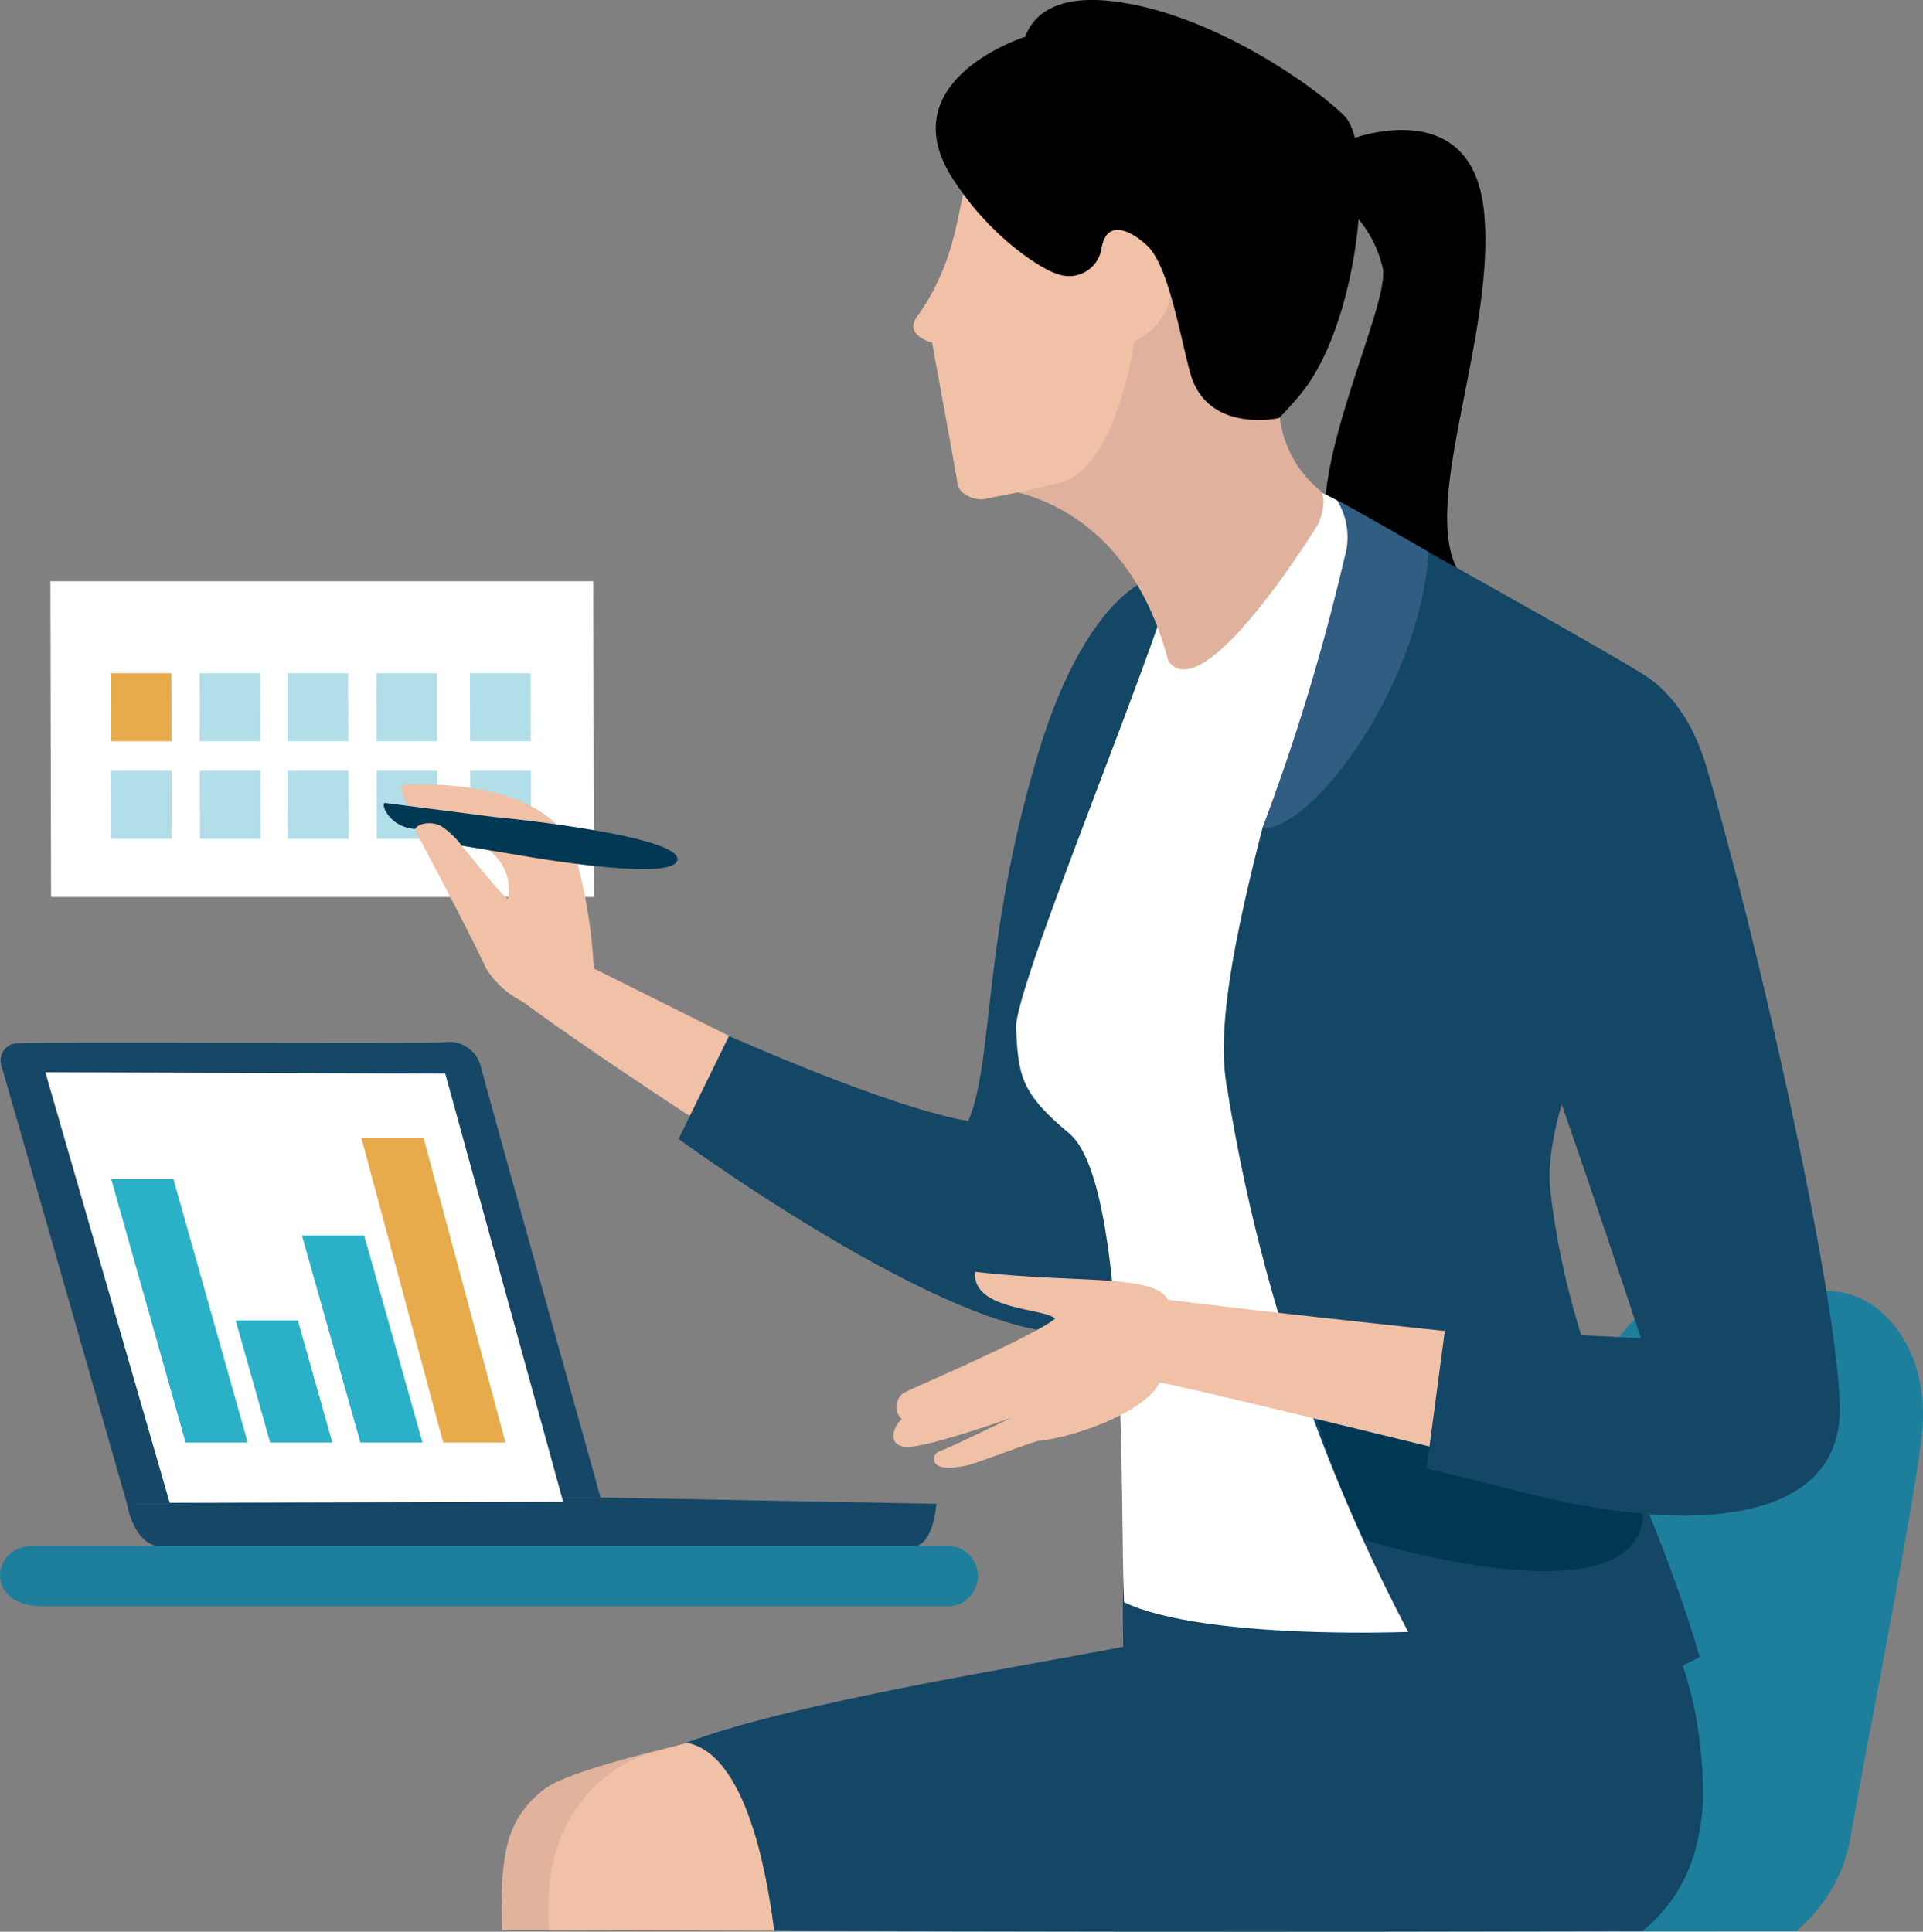 <svg id="グループ_76125" data-name="グループ 76125" xmlns="http://www.w3.org/2000/svg" xmlns:xlink="http://www.w3.org/1999/xlink" width="117.418" height="117.963" viewBox="0 0 117.418 117.963">
  <rect x="0" y="0" width="117.418" height="117.963" fill="#808080" stroke="none"/>
  <defs>
    <clipPath id="clip-path">
      <rect id="長方形_29651" data-name="長方形 29651" width="117.418" height="117.963" fill="none"/>
    </clipPath>
  </defs>
  <path id="パス_73606" data-name="パス 73606" d="M45.317,159.2H12.168l-.041-19.281H45.276Z" transform="translate(-9.051 -104.423)" fill="#fff"/>
  <path id="パス_73607" data-name="パス 73607" d="M30.373,166.226h-3.7l-.009-4.151h3.7Z" transform="translate(-19.902 -120.963)" fill="#e7ab4c"/>
  <path id="パス_73608" data-name="パス 73608" d="M30.423,189.717h-3.7l-.009-4.151h3.7Z" transform="translate(-19.94 -138.495)" fill="#b1dee8"/>
  <path id="パス_73609" data-name="パス 73609" d="M51.765,166.226h-3.7l-.009-4.151h3.7Z" transform="translate(-35.868 -120.963)" fill="#b1dee8"/>
  <path id="パス_73610" data-name="パス 73610" d="M51.815,189.717h-3.7l-.009-4.151h3.7Z" transform="translate(-35.906 -138.495)" fill="#b1dee8"/>
  <path id="パス_73611" data-name="パス 73611" d="M72.922,166.226h-3.7l-.009-4.151h3.7Z" transform="translate(-51.659 -120.963)" fill="#b1dee8"/>
  <path id="パス_73612" data-name="パス 73612" d="M72.972,189.717h-3.7l-.009-4.151h3.7Z" transform="translate(-51.696 -138.495)" fill="#b1dee8"/>
  <path id="パス_73613" data-name="パス 73613" d="M94.313,166.226h-3.7l-.009-4.151h3.7Z" transform="translate(-67.624 -120.963)" fill="#b1dee8"/>
  <path id="パス_73614" data-name="パス 73614" d="M94.364,189.717h-3.7l-.009-4.151h3.7Z" transform="translate(-67.662 -138.495)" fill="#b1dee8"/>
  <path id="パス_73615" data-name="パス 73615" d="M116.848,166.226h-3.7l-.009-4.151h3.7Z" transform="translate(-84.443 -120.963)" fill="#b1dee8"/>
  <path id="パス_73616" data-name="パス 73616" d="M116.9,189.717h-3.7l-.009-4.151h3.7Z" transform="translate(-84.481 -138.495)" fill="#b1dee8"/>
  <g id="グループ_76124" data-name="グループ 76124">
    <g id="グループ_76123" data-name="グループ 76123" clip-path="url(#clip-path)">
      <path id="パス_73617" data-name="パス 73617" d="M36.77,278.713s-7.136-25.547-7.324-26.37a1.988,1.988,0,0,0-2.235-1.435c-1.442.1-25.574-.052-26.2.071a1.056,1.056,0,0,0-.835,1.338c.192.605,7.688,26.811,7.688,26.811Z" transform="translate(-0.098 -187.257)" fill="#174766"/>
      <path id="パス_73618" data-name="パス 73618" d="M80.033,360.9l-20.515-.385-28.893.422s.358,2.444,2.049,2.589c2.912.038,44.771-.043,45.817,0,1.379.058,1.541-2.624,1.541-2.624" transform="translate(-22.857 -269.067)" fill="#174766"/>
      <path id="パス_73619" data-name="パス 73619" d="M35.336,258.216l-24.417-.081,7.592,26.292,24.023-.064Z" transform="translate(-8.149 -192.656)" fill="#fff"/>
      <path id="パス_73620" data-name="パス 73620" d="M90.79,273.92h-3.8l5,18.61h3.8Z" transform="translate(-64.927 -204.437)" fill="#e7ab4c"/>
      <path id="パス_73621" data-name="パス 73621" d="M60.538,317.877h-3.8l2.106,7.459h3.794Z" transform="translate(-42.349 -237.244)" fill="#2bb1c7"/>
      <path id="パス_73622" data-name="パス 73622" d="M76.5,297.455H72.7l3.567,12.64h3.795Z" transform="translate(-54.262 -222.002)" fill="#2bb1c7"/>
      <path id="パス_73623" data-name="パス 73623" d="M30.573,283.845H26.778l4.54,16.092h3.795Z" transform="translate(-19.986 -211.844)" fill="#2bb1c7"/>
      <path id="パス_73624" data-name="パス 73624" d="M2.56,375.836H57.693a1.851,1.851,0,1,0,0-3.687H2.027c-2.62,0-2.959,3.687.534,3.687" transform="translate(0 -277.749)" fill="#1d7f9c"/>
      <path id="パス_73625" data-name="パス 73625" d="M397.253,349.909A9.645,9.645,0,0,0,400.611,344c.642-3.926,3.949-20.51,4.34-24.6.464-4.854-2.335-8.581-5.765-8.581h-7.367a6.471,6.471,0,0,0-6.493,6.493v32.6Z" transform="translate(-287.583 -231.974)" fill="#1d7f9c"/>
      <path id="パス_73626" data-name="パス 73626" d="M104.054,202.084c4.923,3.637,13.922,9.408,13.922,9.408l2.209-5.556-11.772-5.873a30.812,30.812,0,0,0-1.063-6.632c-1.292-5.3-10.671-4.573-10.671-4.573s-.044,1.822,1.631,1.66c-.042,1.086,5.439,1.462,4.874,5.254-.052.349-3.114-3.627-3.568-4.047-1.008-.934-2.038-.488-2.12-.17.258.594,3.051,5.737,4.339,8.509a5.574,5.574,0,0,0,2.217,2.02" transform="translate(-72.156 -140.926)" fill="#f0c0a7"/>
      <path id="パス_73627" data-name="パス 73627" d="M100.259,196.436c1.405.249,9.925,1.707,10.044.327s-9.522-2.446-11.01-2.577c-.127-.012-6.83-.875-6.83-.875-.332-.031.211,1.487,1.826,1.585.231-.407,1.11-.457,1.605-.164a5.055,5.055,0,0,1,1.235,1.187s3,.495,3.129.518" transform="translate(-68.939 -144.275)" fill="#003853"/>
      <path id="パス_73628" data-name="パス 73628" d="M133.415,430.306s.684-11.867-.206-11.668c-2.28.51-8.443,1.937-9.9,3.081-2.106,1.653-2.458,3.558-2.571,6.178-.035.814.016,2.41.016,2.41Z" transform="translate(-90.1 -312.443)" fill="#e1b39d"/>
      <path id="パス_73629" data-name="パス 73629" d="M145.842,428.284l-2.062-12.412s-1.832.523-5.628,1.6c-2.119.6-5.636,2.973-6.094,8.2a23.962,23.962,0,0,0-.019,2.58Z" transform="translate(-98.526 -310.381)" fill="#f0c0a7"/>
      <path id="パス_73630" data-name="パス 73630" d="M218.468,356.2c7.19,7.066,8.845,13.267,8.845,19.592-.207,3.47-1.314,6-3.7,7.981,0,0-24.278.09-53.013-.016-.274-1.915-1.351-10.757-5.363-11.486,6.394-2.443,20.862-4.716,26.669-5.863-.1-4.113.155-7.188.155-7.188s9.912-.554,26.411-3.02" transform="translate(-123.32 -265.846)" fill="#144665"/>
      <path id="パス_73631" data-name="パス 73631" d="M320.313,31.914s7.567-3.046,8.294,4.389-3.844,17.559-1.654,21.772c1.03,1.98-.316,2.8-5.991.6s2.119-16.385,1.447-19a7.1,7.1,0,0,0-2.363-3.828Z" transform="translate(-237.992 -23.358)"/>
      <path id="パス_73632" data-name="パス 73632" d="M185.261,148.91c-3.39,11.337-2.653,18.57-4.227,22.313-4.88-.831-14.609-5.2-14.609-5.2l-3.081,6.29s20.841,15.261,26.1,11.1c2.575-2.015,4.305-7,7.933-19.466,7.638-26.253-5.96-35.646-12.121-15.039" transform="translate(-121.91 -102.763)" fill="#144665"/>
      <path id="パス_73633" data-name="パス 73633" d="M265.859,120.358c2.581,9.458,15.45,66.315,9.6,67.168-5.469.8-19.483,1.047-24.29-1.3-.258-6.035.311-25.591-3.364-28.641-2.948-2.447-3.11-3.517-3.232-6.567.238-2.813,6.06-16.888,8.939-25.213s9.7-7.338,9.7-7.338,2.418,1.049,2.648,1.892" transform="translate(-182.536 -88.389)" fill="#fff"/>
      <path id="パス_73634" data-name="パス 73634" d="M324.022,139.456c.367-1.921-1.249-5.556-3.65-7.109C317.74,130.644,302.113,122,302.113,122s1.369,6.421-5.174,19.64c-2.092,8.146-2.761,12.865-2.125,16.013a107.451,107.451,0,0,0,13.5,37.482c5.161-.027,9.927-.064,15.329-2.893-3.167-10.849-7.829-17.347-9.121-28.49-.82-7.074,9.251-22.974,9.5-24.291" transform="translate(-219.858 -91.05)" fill="#144665"/>
      <path id="パス_73635" data-name="パス 73635" d="M239.825,44.157c2.492.356,8.095,2.183,10.279,10.517,2.2,3.037,9.184-8.422,9.184-8.422s.624-1.536.045-2.025a6.86,6.86,0,0,1-2.454-4.733c-.092-3.169-5.513-20.326-5.513-20.326S237.332,43.8,239.825,44.157" transform="translate(-178.769 -14.306)" fill="#e0b29d"/>
      <path id="パス_73636" data-name="パス 73636" d="M233.047,31.889a6.254,6.254,0,0,0,1.161,3.063c3.5,3.867-.837,5.925-.837,5.925s-1.045,7.681-4.506,8.614c-1.695.458-4.385.955-4.739,1.024s-1.476-.227-1.555-.969c-.038-.36-1.55-8.6-1.55-8.6s-1.745-.416-.912-1.587c4.081-5.735,1.229-10.142,6.611-12.522Z" transform="translate(-164.108 -20.029)" fill="#f0c0a7"/>
      <path id="パス_73637" data-name="パス 73637" d="M308.866,123.91a4.285,4.285,0,0,0-.456-3.583c1.444.785,3.8,2.131,5.625,3.188-.668,8.646-7.358,17.1-10.165,16.859a130.341,130.341,0,0,0,5-16.463" transform="translate(-226.789 -89.805)" fill="#305d81"/>
      <path id="パス_73638" data-name="パス 73638" d="M319.745,347.765a64.215,64.215,0,0,1-2.887-7.414c-.373-1.84,19.966,3.764,19.966,5.636,0,7.116-17.079,1.778-17.079,1.778" transform="translate(-236.479 -253.744)" fill="#003853"/>
      <path id="パス_73639" data-name="パス 73639" d="M230.724,2.246l0,.007c.594-1.6,2.231-2.491,5.119-2.2,6,.607,12.44,5.113,14.352,7s.987,12.387-2.53,16.865c-.623.793-1.441,1.615-1.441,1.615s-4.4.985-5.428-2.781c-.611-2.244-1.313-6.508-2.61-7.741-.872-.829-2.509-1.8-2.81.235a2,2,0,0,1-2.66,1.491c-.944-.25-3.923-2.162-6.057-5.305-4.707-6.424,4.062-9.184,4.062-9.184" transform="translate(-168.13 0)"/>
      <path id="パス_73640" data-name="パス 73640" d="M255.082,310.458s-16.187-1.67-23.267-2.581c-.847-1.583-5.717-.986-11.764-1.7-.215,2.378,4.257,2.2,4.885,2.864-1.522,1.2-8.747,4.235-9.307,4.571a1.067,1.067,0,0,0-.051,1.577c-.393.241-.994,1.508.149,1.673s6.523-1.766,6.523-1.766-3.972,1.934-4.4,2.054-.833,1.451,1.817.822c.386-.092,3.116-1.116,4.174-1.458,2.418-.232,6.657-1.846,7.459-3.565.407-.063,19.011,4.515,19.011,4.515Z" transform="translate(-160.511 -228.512)" fill="#f0c0a7"/>
      <path id="パス_73641" data-name="パス 73641" d="M344.522,206.634l11.953.6s-5.408-16.433-8.71-24.991c-3.271-8.48,9.6-20.4,12.669-10.04s7.936,31.785,8.185,39.057-8.886,8.14-19.739,5.291c-2.2-.578-5.494-1.357-5.494-1.357Z" transform="translate(-256.281 -125.514)" fill="#144665"/>
    </g>
  </g>
</svg>
